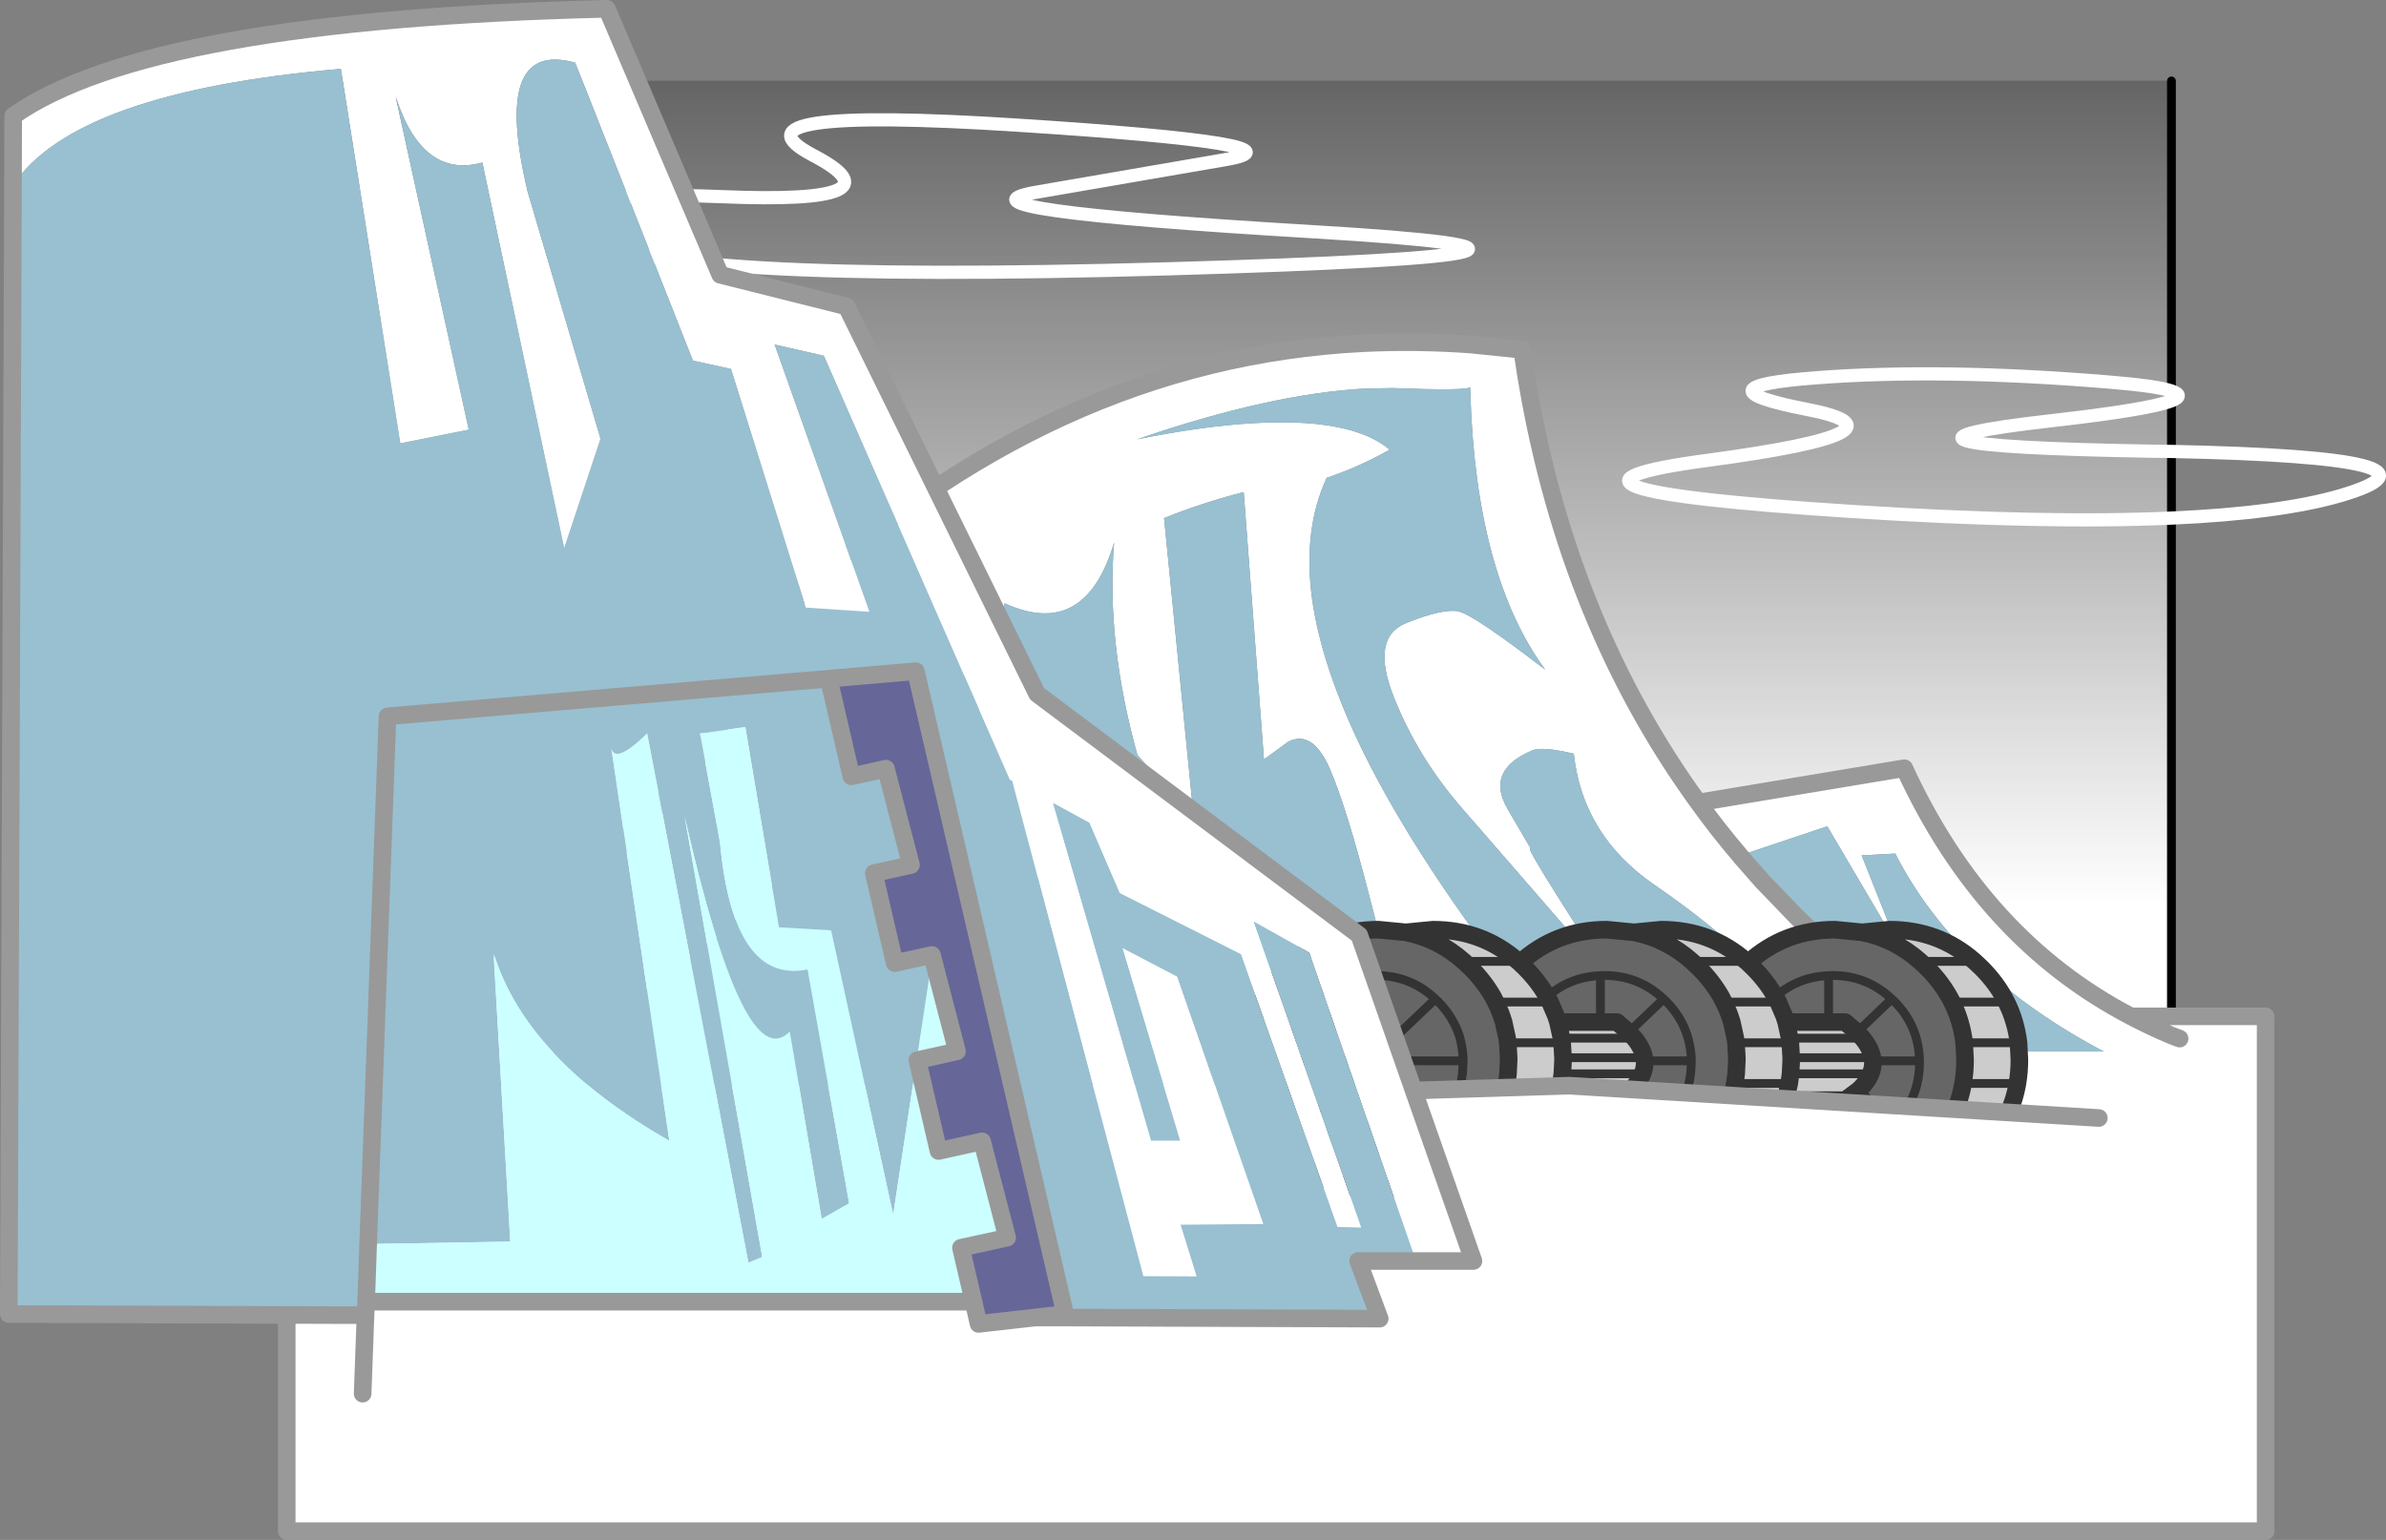 <?xml version="1.0" encoding="UTF-8" standalone="no"?>
<svg xmlns:xlink="http://www.w3.org/1999/xlink" height="350.0px" width="542.15px" xmlns="http://www.w3.org/2000/svg">
  <rect width="100%" height="100%" fill="#808080" stroke="none"/>
  <g transform="matrix(1.0, 0.0, 0.0, 1.0, 82.65, 25.25)">
    <path d="M-12.05 -6.85 L-12.05 -6.9 410.75 -6.9 410.75 -6.85 410.75 63.6 Q407.3 62.45 396.15 61.55 358.45 58.45 330.2 60.6 301.9 62.7 327.95 67.8 354.0 72.85 305.55 79.35 257.05 85.8 338.25 91.0 381.9 93.8 410.75 92.5 381.9 93.8 338.25 91.0 257.05 85.8 305.55 79.35 354.0 72.85 327.95 67.8 301.9 62.7 330.2 60.6 358.45 58.45 396.15 61.55 407.3 62.45 410.75 63.6 L410.75 65.85 410.75 77.35 410.75 92.5 410.75 205.75 401.55 205.75 Q367.85 188.15 350.05 149.35 L303.25 157.15 Q273.85 116.65 264.45 62.15 L264.45 62.05 264.2 60.7 263.2 54.25 252.4 53.15 252.15 53.1 Q239.45 52.15 227.1 52.75 156.15 56.3 96.75 112.25 63.85 179.7 -1.2 205.75 L-12.05 205.75 -12.05 -6.85 M410.75 65.85 Q405.65 67.85 383.65 70.35 333.4 76.05 406.3 77.3 L410.75 77.35 406.3 77.3 Q333.4 76.05 383.65 70.35 405.65 67.85 410.75 65.85 M182.75 35.85 Q300.3 32.45 215.45 27.4 130.6 22.35 152.75 18.45 L195.65 11.05 Q216.4 7.55 148.6 3.2 80.8 -1.15 102.1 10.05 123.4 21.2 81.45 19.45 39.45 17.7 52.35 28.45 65.15 39.2 182.75 35.85 65.15 39.2 52.35 28.45 39.45 17.7 81.45 19.45 123.4 21.2 102.1 10.05 80.8 -1.15 148.6 3.2 216.4 7.55 195.65 11.05 L152.75 18.45 Q130.6 22.35 215.45 27.4 300.3 32.45 182.75 35.85" fill="url(#gradient0)" fill-rule="evenodd" stroke="none"/>
    <path d="M-12.05 205.75 L-1.2 205.75 Q63.85 179.7 96.75 112.25 156.15 56.3 227.1 52.75 239.45 52.15 252.15 53.1 L252.4 53.15 263.2 54.25 264.2 60.7 264.45 62.05 264.45 62.15 Q273.85 116.65 303.25 157.15 L350.05 149.35 Q367.85 188.15 401.55 205.75 L410.75 205.75 432.15 205.75 432.15 322.75 -17.5 322.75 -17.5 205.75 -12.05 205.75 M364.25 213.75 L395.4 213.75 Q361.95 196.1 348.0 168.75 L340.35 169.15 348.5 189.65 332.55 162.55 312.7 169.2 312.8 169.35 317.75 175.0 325.65 183.2 Q337.9 195.3 352.45 205.75 L359.75 210.8 364.25 213.75 366.2 215.0 Q371.4 218.25 375.25 221.3 371.4 218.25 366.2 215.0 L364.25 213.75 M401.55 205.75 Q406.0 208.1 410.75 210.1 L412.6 210.8 410.75 210.1 Q406.0 208.1 401.55 205.75 M346.3 221.3 Q335.25 213.05 327.35 205.75 322.8 201.6 319.25 197.7 L315.25 193.55 Q306.35 184.85 293.25 175.85 276.95 164.6 274.95 146.05 267.7 144.35 265.5 145.3 254.85 149.8 259.85 158.5 L260.65 159.9 264.95 167.25 Q265.15 167.3 265.0 167.75 264.8 168.15 270.9 177.9 277.0 187.6 281.0 193.45 284.95 199.25 272.35 184.7 L254.0 163.55 249.55 158.45 Q239.4 146.75 234.05 133.15 228.65 119.55 237.0 116.3 245.3 113.0 248.7 113.7 252.05 114.35 268.45 126.95 252.75 105.5 251.45 64.3 L251.4 62.75 Q250.5 63.6 233.8 62.95 L227.8 63.05 Q206.15 64.15 175.7 74.6 188.65 72.0 198.95 71.15 212.45 70.05 221.35 71.85 228.85 73.35 233.1 76.95 226.25 80.85 218.8 83.35 213.4 95.0 215.45 110.6 217.55 126.15 227.1 145.65 239.6 171.0 264.8 203.05 244.85 186.8 232.35 192.05 231.3 189.45 228.65 179.0 223.35 158.3 219.5 149.45 215.6 140.55 210.1 143.3 L204.55 147.35 199.95 86.6 Q190.65 88.95 181.85 92.5 L188.6 160.7 175.8 146.35 Q168.65 120.7 170.5 98.05 163.9 120.25 145.6 111.85 145.05 119.7 145.4 127.7 146.35 151.75 155.4 177.3 L142.6 159.95 138.8 128.0 Q128.65 128.05 117.55 141.85 100.15 176.55 56.45 205.75 44.5 213.75 30.6 221.3 L346.3 221.3 M312.7 169.2 Q307.7 163.35 303.25 157.15 307.7 163.35 312.7 169.2" fill="#ffffff" fill-rule="evenodd" stroke="none"/>
    <path d="M312.7 169.2 L332.55 162.55 348.5 189.65 340.35 169.15 348.0 168.75 Q361.95 196.1 395.4 213.75 L364.25 213.75 359.75 210.8 352.45 205.75 Q337.9 195.3 325.65 183.2 L317.75 175.0 312.8 169.35 312.7 169.2 M346.3 221.3 L30.6 221.3 Q44.5 213.75 56.45 205.75 100.15 176.55 117.55 141.85 128.65 128.05 138.8 128.0 L142.6 159.95 155.4 177.3 Q146.35 151.75 145.4 127.7 145.05 119.7 145.6 111.85 163.9 120.25 170.5 98.05 168.65 120.7 175.8 146.35 L188.6 160.7 181.85 92.5 Q190.65 88.95 199.95 86.6 L204.55 147.35 210.1 143.3 Q215.6 140.55 219.5 149.45 223.35 158.3 228.65 179.0 231.3 189.45 232.35 192.05 244.85 186.8 264.8 203.05 239.6 171.0 227.1 145.65 217.55 126.15 215.45 110.6 213.4 95.0 218.8 83.35 226.25 80.85 233.1 76.95 228.85 73.35 221.35 71.85 212.45 70.05 198.95 71.15 188.65 72.0 175.7 74.6 206.15 64.15 227.8 63.05 L233.8 62.95 Q250.5 63.6 251.4 62.75 L251.45 64.3 Q252.75 105.5 268.45 126.95 252.05 114.35 248.7 113.7 245.3 113.0 237.0 116.3 228.65 119.55 234.05 133.15 239.4 146.75 249.55 158.45 L254.0 163.55 272.35 184.7 Q284.95 199.25 281.0 193.45 277.0 187.6 270.9 177.9 264.8 168.15 265.0 167.75 265.15 167.3 264.95 167.25 L260.65 159.9 259.85 158.5 Q254.85 149.8 265.5 145.3 267.7 144.35 274.95 146.05 276.95 164.6 293.25 175.85 306.35 184.85 315.25 193.55 L319.25 197.7 Q322.8 201.6 327.35 205.75 335.25 213.05 346.3 221.3" fill="#98c0d1" fill-rule="evenodd" stroke="none"/>
    <path d="M-12.05 -6.85 L-12.05 205.75 M410.75 205.75 L410.75 92.5 410.75 77.35 410.75 65.85 410.75 63.6 410.75 -6.85" fill="none" stroke="#000000" stroke-linecap="round" stroke-linejoin="round" stroke-width="2.0"/>
    <path d="M410.75 92.5 Q381.9 93.8 338.25 91.0 257.05 85.8 305.55 79.35 354.0 72.85 327.95 67.8 301.9 62.7 330.2 60.6 358.45 58.45 396.15 61.55 407.3 62.45 410.75 63.6 413.85 64.65 410.75 65.85 405.65 67.85 383.65 70.35 333.4 76.05 406.3 77.3 L410.75 77.35 Q478.3 78.75 449.3 87.35 435.5 91.4 410.75 92.5 M182.75 35.85 Q65.15 39.2 52.35 28.45 39.45 17.7 81.45 19.45 123.4 21.2 102.1 10.05 80.8 -1.15 148.6 3.2 216.4 7.55 195.65 11.05 L152.75 18.45 Q130.6 22.35 215.45 27.4 300.3 32.45 182.75 35.85" fill="none" stroke="#ffffff" stroke-linecap="round" stroke-linejoin="round" stroke-width="3.0"/>
    <path d="M-12.05 205.75 L-1.2 205.75 Q63.85 179.7 96.75 112.25 156.15 56.3 227.1 52.75 239.45 52.15 252.15 53.1 L252.4 53.15 263.2 54.25 264.2 60.7 264.45 62.05 264.45 62.15 Q273.85 116.65 303.25 157.15 L350.05 149.35 Q367.85 188.15 401.55 205.75 L410.75 205.75 432.15 205.75 432.15 322.75 -17.5 322.75 -17.5 205.75 -12.05 205.75 M364.25 213.75 L366.2 215.0 Q371.4 218.25 375.25 221.3 M412.6 210.8 L410.75 210.1 Q406.0 208.1 401.55 205.75 M312.7 169.2 L312.8 169.35 317.75 175.0 325.65 183.2 Q337.9 195.3 352.45 205.75 L359.75 210.8 364.25 213.75 M303.25 157.15 Q307.7 163.35 312.7 169.2" fill="none" stroke="#999999" stroke-linecap="round" stroke-linejoin="round" stroke-width="4.0"/>
    <path d="M314.55 193.6 Q322.85 186.05 334.3 186.05 L340.5 186.65 Q347.85 188.1 353.65 193.25 L355.2 194.7 Q358.8 198.3 360.9 202.5 363.05 206.8 363.65 211.75 L363.85 215.6 Q363.85 218.4 363.4 221.0 362.55 225.95 360.05 230.25 358.1 233.6 355.2 236.5 348.8 242.9 340.5 244.55 L334.3 245.15 Q322.85 245.15 314.55 237.6 L315.7 236.5 Q318.4 233.8 320.25 230.8 325.55 235.75 332.85 236.05 L333.7 236.05 Q341.9 236.05 347.7 230.3 L347.7 230.25 Q353.5 224.45 353.5 216.25 L353.5 215.85 Q353.35 207.9 347.7 202.25 L347.2 201.8 Q341.55 196.45 333.7 196.45 L332.85 196.5 Q325.9 196.75 320.75 201.3 325.9 196.75 332.85 196.5 L333.7 196.45 Q341.55 196.45 347.2 201.8 L347.7 202.25 Q353.35 207.9 353.5 215.85 L353.5 216.25 Q353.5 224.45 347.7 230.25 L347.7 230.3 Q341.9 236.05 333.7 236.05 L332.85 236.05 Q325.55 235.75 320.25 230.8 L320.55 230.25 Q322.05 227.7 322.95 224.9 L323.05 224.8 322.95 224.9 323.0 224.8 323.05 224.8 332.85 224.8 336.6 224.8 339.75 222.45 Q341.65 220.65 342.4 218.8 343.0 217.35 342.9 215.85 L342.8 215.15 Q342.4 212.95 340.55 210.7 L339.3 209.35 336.6 207.05 332.85 207.05 324.2 207.05 322.75 205.65 321.4 202.5 320.75 201.3 Q318.75 197.75 315.7 194.7 L314.55 193.6 M288.65 244.55 L282.45 245.15 Q271.0 245.15 262.7 237.6 L263.85 236.5 Q266.55 233.8 268.4 230.8 273.7 235.75 281.0 236.05 L281.85 236.05 Q290.05 236.05 295.85 230.3 L295.85 230.25 Q298.35 227.75 299.8 224.8 301.1 222.0 301.5 218.8 L301.65 216.25 301.65 215.85 301.65 215.15 Q301.5 212.8 300.9 210.7 300.35 208.8 299.45 207.05 298.05 204.45 295.85 202.25 L295.35 201.8 Q289.7 196.45 281.85 196.45 L281.0 196.5 Q274.05 196.75 268.9 201.3 274.05 196.75 281.0 196.5 L281.85 196.45 Q289.7 196.45 295.35 201.8 L295.85 202.25 Q298.05 204.45 299.45 207.05 300.35 208.8 300.9 210.7 301.5 212.8 301.65 215.15 L301.65 215.85 301.65 216.25 301.5 218.8 Q301.1 222.0 299.8 224.8 298.35 227.75 295.85 230.25 L295.85 230.3 Q290.05 236.05 281.85 236.05 L281.0 236.05 Q273.7 235.75 268.4 230.8 L268.7 230.25 Q270.2 227.7 271.1 224.9 L271.15 224.8 271.2 224.8 281.0 224.8 284.75 224.8 287.9 222.45 Q289.8 220.65 290.55 218.8 291.15 217.35 291.05 215.85 L290.95 215.15 Q290.55 212.95 288.7 210.7 L287.45 209.35 284.75 207.05 281.0 207.05 272.35 207.05 270.9 205.65 272.35 207.05 271.35 207.05 270.9 205.65 269.55 202.5 268.9 201.3 Q266.9 197.75 263.85 194.7 L262.7 193.6 Q271.0 186.05 282.45 186.05 L288.65 186.65 Q296.0 188.1 301.8 193.25 L303.35 194.7 Q306.4 197.75 308.4 201.25 L309.05 202.5 Q310.15 204.7 310.85 207.05 L311.65 210.7 311.8 211.75 312.0 215.15 312.0 215.6 311.85 218.8 311.55 221.0 310.65 224.8 308.4 229.95 308.2 230.25 Q306.25 233.6 303.35 236.5 296.95 242.9 288.65 244.55 M236.8 244.55 L230.6 245.15 Q218.35 245.15 209.7 236.5 201.05 227.85 201.05 215.6 201.05 203.35 209.7 194.7 218.35 186.05 230.6 186.05 L236.8 186.65 Q244.15 188.1 249.95 193.25 L251.5 194.7 Q254.55 197.75 256.55 201.25 L257.2 202.5 Q258.3 204.7 259.0 207.05 L259.8 210.7 259.95 211.75 260.15 215.15 260.15 215.6 260.0 218.8 259.7 221.0 258.8 224.8 Q257.9 227.5 256.55 229.95 L256.35 230.25 Q254.4 233.6 251.5 236.5 245.1 242.9 236.8 244.55 M347.2 201.8 L339.3 209.35 347.2 201.8 M332.85 196.5 L332.85 207.05 332.85 196.5 M323.2 207.05 L322.75 205.65 324.2 207.05 323.2 207.05 M347.7 230.3 L339.75 222.45 347.7 230.3 M332.85 236.05 L332.85 224.8 332.85 236.05 M353.5 215.85 L342.9 215.85 353.5 215.85 M230.0 196.45 L229.15 196.5 Q221.5 196.75 216.0 202.25 L215.8 202.45 Q210.35 208.05 210.2 215.85 L210.2 216.25 Q210.2 223.6 214.9 229.05 L216.0 230.25 Q221.5 235.75 229.15 236.05 L230.0 236.05 Q238.2 236.05 244.0 230.3 L244.0 230.25 Q246.5 227.75 247.95 224.8 249.25 222.0 249.65 218.8 L249.8 216.25 249.8 215.85 249.8 215.15 Q249.65 212.8 249.1 210.7 248.55 208.8 247.6 207.05 246.2 204.45 244.0 202.25 L243.5 201.8 Q237.85 196.45 230.0 196.45 237.85 196.45 243.5 201.8 L244.0 202.25 Q246.2 204.45 247.6 207.05 248.55 208.8 249.1 210.7 249.65 212.8 249.8 215.15 L249.8 215.85 249.8 216.25 249.65 218.8 Q249.25 222.0 247.95 224.8 246.5 227.75 244.0 230.25 L244.0 230.3 Q238.2 236.05 230.0 236.05 L229.15 236.05 Q221.5 235.75 216.0 230.25 L214.9 229.05 Q210.2 223.6 210.2 216.25 L210.2 215.85 Q210.35 208.05 215.8 202.45 L216.0 202.25 Q221.5 196.75 229.15 196.5 L230.0 196.45 M295.35 201.8 L287.45 209.35 295.35 201.8 M301.65 215.85 L291.05 215.85 301.65 215.85 M295.85 230.3 L287.9 222.45 295.85 230.3 M281.0 236.05 L281.0 224.8 281.0 236.05 M281.0 196.5 L281.0 207.05 281.0 196.5 M271.2 224.8 L271.1 224.9 271.2 224.8 M229.15 196.5 L229.15 215.45 243.5 201.8 229.15 215.45 229.15 196.5 M244.0 230.3 L229.4 215.85 249.8 215.85 229.4 215.85 244.0 230.3 M210.2 215.85 L228.75 215.85 214.9 229.05 228.75 215.85 210.2 215.85 M229.15 236.05 L229.15 215.85 228.75 215.85 229.05 215.55 229.15 215.65 229.15 215.85 229.15 215.65 229.05 215.55 228.75 215.85 229.15 215.85 229.4 215.85 229.15 215.65 229.15 215.45 229.05 215.55 215.8 202.45 229.05 215.55 229.15 215.45 229.15 215.65 229.4 215.85 229.15 215.85 229.15 236.05" fill="#666666" fill-rule="evenodd" stroke="none"/>
    <path d="M340.5 186.65 L346.65 186.05 Q357.85 186.05 366.0 193.25 L367.55 194.7 Q371.15 198.3 373.25 202.5 375.4 206.8 376.0 211.75 L376.2 215.6 Q376.2 218.4 375.75 221.0 374.9 225.95 372.4 230.25 370.45 233.6 367.55 236.5 358.9 245.15 346.65 245.15 L340.5 244.55 Q348.8 242.9 355.2 236.5 358.1 233.6 360.05 230.25 362.55 225.95 363.4 221.0 363.85 218.4 363.85 215.6 L363.65 211.75 Q363.05 206.8 360.9 202.5 358.8 198.3 355.2 194.7 L353.65 193.25 Q347.85 188.1 340.5 186.65 M314.55 237.6 Q306.25 245.15 294.8 245.15 L288.65 244.55 Q296.95 242.9 303.35 236.5 306.25 233.6 308.2 230.25 L308.4 229.95 310.65 224.8 311.55 221.0 311.85 218.8 312.0 215.6 312.0 215.15 311.8 211.75 311.65 210.7 310.85 207.05 Q310.15 204.7 309.05 202.5 L321.4 202.5 309.05 202.5 308.4 201.25 Q306.4 197.75 303.35 194.7 L301.8 193.25 Q296.0 188.1 288.65 186.65 L294.8 186.05 Q306.0 186.05 314.15 193.25 L314.55 193.6 315.7 194.7 Q318.75 197.75 320.75 201.3 L321.4 202.5 322.75 205.65 323.2 207.05 324.0 210.7 323.2 207.05 324.2 207.05 332.85 207.05 336.6 207.05 339.3 209.35 340.55 210.7 Q342.4 212.95 342.8 215.15 L324.35 215.15 342.8 215.15 342.9 215.85 Q343.0 217.35 342.4 218.8 341.65 220.65 339.75 222.45 L336.6 224.8 332.85 224.8 323.05 224.8 323.0 224.8 322.95 224.9 Q322.05 227.7 320.55 230.25 L320.25 230.8 Q318.4 233.8 315.7 236.5 L314.55 237.6 M262.7 237.6 Q254.4 245.15 242.95 245.15 L236.8 244.55 Q245.1 242.9 251.5 236.5 254.4 233.6 256.35 230.25 L256.55 229.95 Q257.9 227.5 258.8 224.8 L259.7 221.0 260.0 218.8 260.15 215.6 260.15 215.15 259.95 211.75 259.8 210.7 259.0 207.05 Q258.3 204.7 257.2 202.5 L256.55 201.25 Q254.55 197.75 251.5 194.7 L249.95 193.25 262.3 193.25 262.7 193.6 263.85 194.7 Q266.9 197.75 268.9 201.3 L269.55 202.5 257.2 202.5 269.55 202.5 270.9 205.65 271.35 207.05 272.35 207.05 281.0 207.05 284.75 207.05 287.45 209.35 288.7 210.7 Q290.55 212.95 290.95 215.15 L291.05 215.85 Q291.15 217.35 290.55 218.8 289.8 220.65 287.9 222.45 L284.75 224.8 281.0 224.8 271.2 224.8 271.15 224.8 272.05 221.0 272.35 218.8 272.05 221.0 271.15 224.8 271.1 224.9 Q270.2 227.7 268.7 230.25 L268.4 230.8 Q266.55 233.8 263.85 236.5 L262.7 237.6 M236.8 186.65 L242.95 186.05 Q254.15 186.05 262.3 193.25 L249.95 193.25 Q244.15 188.1 236.8 186.65 M373.25 202.5 L360.9 202.5 373.25 202.5 M366.0 193.25 L353.65 193.25 366.0 193.25 M324.35 215.15 L324.15 211.75 324.0 210.7 324.15 211.75 324.35 215.15 324.35 215.6 324.35 215.85 324.2 218.8 324.35 215.85 324.35 215.6 324.35 215.15 M324.0 210.7 L340.55 210.7 324.0 210.7 M324.15 211.75 L311.8 211.75 324.15 211.75 M342.4 218.8 L324.2 218.8 342.4 218.8 M372.4 230.25 L360.05 230.25 372.4 230.25 M376.0 211.75 L363.65 211.75 376.0 211.75 M375.75 221.0 L363.4 221.0 375.75 221.0 M314.15 193.25 L301.8 193.25 314.15 193.25 M323.9 221.0 L311.55 221.0 323.9 221.0 324.2 218.8 323.9 221.0 323.0 224.8 323.9 221.0 M320.55 230.25 L308.2 230.25 320.55 230.25 M272.35 218.8 L272.5 215.85 272.5 215.6 272.5 215.15 272.5 215.6 272.5 215.85 272.35 218.8 290.55 218.8 272.35 218.8 M272.5 215.15 L272.3 211.75 272.15 210.7 272.3 211.75 272.5 215.15 290.95 215.15 272.5 215.15 M272.15 210.7 L271.35 207.05 272.15 210.7 288.7 210.7 272.15 210.7 M272.3 211.75 L259.95 211.75 272.3 211.75 M272.05 221.0 L259.7 221.0 272.05 221.0 M268.7 230.25 L256.35 230.25 268.7 230.25" fill="#cccccc" fill-rule="evenodd" stroke="none"/>
    <path d="M314.55 193.6 Q322.85 186.05 334.3 186.05 L340.5 186.65 346.65 186.05 Q357.85 186.05 366.0 193.25 L367.55 194.7 Q371.15 198.3 373.25 202.5 375.4 206.8 376.0 211.75 L376.2 215.6 Q376.2 218.4 375.75 221.0 374.9 225.95 372.4 230.25 370.45 233.6 367.55 236.5 358.9 245.15 346.65 245.15 L340.5 244.55 334.3 245.15 Q322.85 245.15 314.55 237.6 306.25 245.15 294.8 245.15 L288.65 244.55 282.45 245.15 Q271.0 245.15 262.7 237.6 254.4 245.15 242.95 245.15 L236.8 244.55 230.6 245.15 Q218.35 245.15 209.7 236.5 201.05 227.85 201.05 215.6 201.05 203.35 209.7 194.7 218.35 186.05 230.6 186.05 L236.8 186.65 242.95 186.05 Q254.15 186.05 262.3 193.25 M262.7 193.6 Q271.0 186.05 282.45 186.05 L288.65 186.65 294.8 186.05 Q306.0 186.05 314.15 193.25 M314.55 193.6 L315.7 194.7 Q318.75 197.75 320.75 201.3 L321.4 202.5 322.75 205.65 323.2 207.05 324.2 207.05 332.85 207.05 336.6 207.05 339.3 209.35 340.55 210.7 Q342.4 212.95 342.8 215.15 L342.9 215.85 Q343.0 217.35 342.4 218.8 341.65 220.65 339.75 222.45 L336.6 224.8 332.85 224.8 323.05 224.8 323.0 224.8 322.95 224.9 Q322.05 227.7 320.55 230.25 L320.25 230.8 Q318.4 233.8 315.7 236.5 L314.55 237.6 M353.65 193.25 L355.2 194.7 Q358.8 198.3 360.9 202.5 363.05 206.8 363.65 211.75 L363.85 215.6 Q363.85 218.4 363.4 221.0 362.55 225.95 360.05 230.25 358.1 233.6 355.2 236.5 348.8 242.9 340.5 244.55 M340.5 186.65 Q347.85 188.1 353.65 193.25 M324.0 210.7 L324.15 211.75 324.35 215.15 324.35 215.6 324.35 215.85 324.2 218.8 323.9 221.0 323.0 224.8 M324.0 210.7 L323.2 207.05 M309.05 202.5 Q310.15 204.7 310.85 207.05 L311.65 210.7 311.8 211.75 312.0 215.15 312.0 215.6 311.85 218.8 311.55 221.0 310.65 224.8 308.4 229.95 308.2 230.25 Q306.25 233.6 303.35 236.5 296.95 242.9 288.65 244.55 M249.95 193.25 L251.5 194.7 Q254.55 197.75 256.55 201.25 L257.2 202.5 Q258.3 204.7 259.0 207.05 L259.8 210.7 259.95 211.75 260.15 215.15 260.15 215.6 260.0 218.8 259.7 221.0 258.8 224.8 Q257.9 227.5 256.55 229.95 L256.35 230.25 Q254.4 233.6 251.5 236.5 245.1 242.9 236.8 244.55 M269.55 202.5 L268.9 201.3 Q266.9 197.75 263.85 194.7 L262.7 193.6 M268.4 230.8 Q266.55 233.8 263.85 236.5 L262.7 237.6 M309.05 202.5 L308.4 201.25 Q306.4 197.75 303.35 194.7 L301.8 193.25 Q296.0 188.1 288.65 186.65 M236.8 186.65 Q244.15 188.1 249.95 193.25 M281.0 207.05 L284.75 207.05 287.45 209.35 288.7 210.7 Q290.55 212.95 290.95 215.15 L291.05 215.85 Q291.15 217.35 290.55 218.8 289.8 220.65 287.9 222.45 L284.75 224.8 281.0 224.8 271.2 224.8 271.15 224.8 272.05 221.0 272.35 218.8 272.5 215.85 272.5 215.6 272.5 215.15 272.3 211.75 272.15 210.7 271.35 207.05 272.35 207.05 281.0 207.05 M270.9 205.65 L271.35 207.05 M269.55 202.5 L270.9 205.65 M268.7 230.25 Q270.2 227.7 271.1 224.9 L271.15 224.8 M268.7 230.25 L268.4 230.8" fill="none" stroke="#333333" stroke-linecap="round" stroke-linejoin="round" stroke-width="4.0"/>
    <path d="M320.75 201.3 Q325.9 196.75 332.85 196.5 L333.7 196.45 Q341.55 196.45 347.2 201.8 L347.7 202.25 Q353.35 207.9 353.5 215.85 L353.5 216.25 Q353.5 224.45 347.7 230.25 L347.7 230.3 Q341.9 236.05 333.7 236.05 L332.85 236.05 Q325.55 235.75 320.25 230.8 M360.9 202.5 L373.25 202.5 M353.65 193.25 L366.0 193.25 M339.3 209.35 L347.2 201.8 M332.85 207.05 L332.85 196.5 M324.35 215.15 L342.8 215.15 M340.55 210.7 L324.0 210.7 M321.4 202.5 L309.05 202.5 M311.8 211.75 L324.15 211.75 M324.2 218.8 L342.4 218.8 M339.75 222.45 L347.7 230.3 M332.85 224.8 L332.85 236.05 M323.05 224.8 L322.95 224.9 M342.9 215.85 L353.5 215.85 M363.4 221.0 L375.75 221.0 M363.65 211.75 L376.0 211.75 M360.05 230.25 L372.4 230.25 M230.0 196.45 Q237.85 196.45 243.5 201.8 L244.0 202.25 Q246.2 204.45 247.6 207.05 248.55 208.8 249.1 210.7 249.65 212.8 249.8 215.15 L249.8 215.85 249.8 216.25 249.65 218.8 Q249.25 222.0 247.95 224.8 246.5 227.75 244.0 230.25 L244.0 230.3 Q238.2 236.05 230.0 236.05 L229.15 236.05 Q221.5 235.75 216.0 230.25 L214.9 229.05 Q210.2 223.6 210.2 216.25 L210.2 215.85 Q210.35 208.05 215.8 202.45 L216.0 202.25 Q221.5 196.75 229.15 196.5 L230.0 196.45 M257.2 202.5 L269.55 202.5 M249.95 193.25 L262.3 193.25 M268.9 201.3 Q274.05 196.75 281.0 196.5 L281.85 196.45 Q289.7 196.45 295.35 201.8 L295.85 202.25 Q298.05 204.45 299.45 207.05 300.35 208.8 300.9 210.7 301.5 212.8 301.65 215.15 L301.65 215.85 301.65 216.25 301.5 218.8 Q301.1 222.0 299.8 224.8 298.35 227.75 295.85 230.25 L295.85 230.3 Q290.05 236.05 281.85 236.05 L281.0 236.05 Q273.7 235.75 268.4 230.8 M301.8 193.25 L314.15 193.25 M311.55 221.0 L323.9 221.0 M287.45 209.35 L295.35 201.8 M291.05 215.85 L301.65 215.85 M287.9 222.45 L295.85 230.3 M308.2 230.25 L320.55 230.25 M281.0 224.8 L281.0 236.05 M270.9 205.65 L272.35 207.05 M281.0 207.05 L281.0 196.5 M272.35 218.8 L290.55 218.8 M272.5 215.15 L290.95 215.15 M272.15 210.7 L288.7 210.7 M259.95 211.75 L272.3 211.75 M259.7 221.0 L272.05 221.0 M256.35 230.25 L268.7 230.25 M271.1 224.9 L271.2 224.8 M229.15 215.85 L229.15 215.65 229.05 215.55 228.75 215.85 229.15 215.85 229.4 215.85 229.15 215.65 229.15 215.45 229.05 215.55 215.8 202.45 M229.15 215.85 L229.15 236.05 M214.9 229.05 L228.75 215.85 210.2 215.85 M249.8 215.85 L229.4 215.85 244.0 230.3 M243.5 201.8 L229.15 215.45 229.15 196.5 M324.2 207.05 L322.75 205.65" fill="none" stroke="#333333" stroke-linecap="round" stroke-linejoin="round" stroke-width="2.0"/>
    <path d="M394.25 228.85 L394.25 265.45 227.7 266.0 225.95 261.35 239.1 261.35 252.15 261.35 238.55 222.6 252.15 261.35 239.1 261.35 214.85 191.3 202.25 184.25 226.65 253.75 221.25 253.6 199.3 191.65 171.75 177.75 164.85 161.75 156.65 157.3 178.9 234.0 185.5 234.0 172.35 190.15 184.85 196.7 204.4 252.95 185.6 253.1 189.25 264.85 177.15 264.8 147.35 152.25 146.8 151.95 104.55 55.6 93.35 53.05 114.9 113.8 100.45 112.85 83.45 58.6 74.8 56.7 48.05 -11.0 Q29.0 -16.35 37.25 18.35 L53.8 74.5 45.55 99.35 26.95 11.7 Q13.3 15.45 7.25 -3.3 L23.85 72.4 8.3 75.5 -5.2 -9.6 Q-65.5 -4.4 -79.7 16.85 L-79.65 1.1 Q-48.65 -20.75 55.25 -23.25 L81.0 37.2 109.7 44.4 153.0 132.45 226.2 187.3 238.55 222.6 273.9 221.5 394.25 228.85 M159.4 274.2 L152.5 274.2 159.4 273.4 159.4 274.2 M-5.05 273.65 L-5.05 273.45 0.4 273.65 -5.05 273.65" fill="#ffffff" fill-rule="evenodd" stroke="none"/>
    <path d="M239.1 261.35 L225.95 261.35 227.7 266.0 230.85 274.45 159.4 274.2 159.4 273.4 159.2 272.65 125.45 127.3 105.8 129.0 105.95 130.3 110.8 151.2 118.65 149.45 124.35 171.35 115.9 173.2 120.65 193.65 129.1 191.8 129.2 192.15 120.3 250.85 106.2 186.2 94.35 185.5 86.7 140.0 76.4 141.45 80.95 166.2 Q83.95 198.5 100.85 195.1 L110.3 248.25 104.05 251.8 96.8 209.2 Q86.4 219.8 72.9 160.25 L90.55 260.45 87.4 261.75 64.4 141.45 Q57.1 148.6 56.25 144.75 L69.45 234.05 Q36.85 215.45 29.5 191.35 L33.3 256.95 1.0 257.5 5.4 137.55 105.8 129.0 5.4 137.55 1.0 257.5 0.55 270.6 0.4 273.65 -5.05 273.45 -5.05 273.65 -80.65 273.4 -79.7 16.85 Q-65.5 -4.4 -5.2 -9.6 L8.3 75.5 23.85 72.4 7.25 -3.3 Q13.3 15.45 26.95 11.7 L45.55 99.35 53.8 74.5 37.25 18.35 Q29.0 -16.35 48.05 -11.0 L74.8 56.7 83.45 58.6 100.45 112.85 114.9 113.8 93.35 53.05 104.55 55.6 146.8 151.95 147.35 152.25 177.15 264.8 189.25 264.85 185.6 253.1 204.4 252.95 184.85 196.7 172.35 190.15 185.5 234.0 178.9 234.0 156.65 157.3 164.85 161.75 171.75 177.75 199.3 191.65 221.25 253.6 226.65 253.75 202.25 184.25 214.85 191.3 239.1 261.35" fill="#98c0d1" fill-rule="evenodd" stroke="none"/>
    <path d="M138.55 270.6 L0.55 270.6 1.0 257.5 33.3 256.95 29.5 191.35 Q36.85 215.45 69.45 234.05 L56.25 144.75 Q57.1 148.6 64.4 141.45 L87.4 261.75 90.55 260.45 72.9 160.25 Q86.4 219.8 96.8 209.2 L104.05 251.8 110.3 248.25 100.85 195.1 Q83.95 198.5 80.95 166.2 L76.4 141.45 86.7 140.0 94.35 185.5 106.2 186.2 120.3 250.85 129.2 192.15 134.8 213.7 125.8 215.7 130.6 236.35 140.5 234.15 146.2 256.05 135.7 258.35 138.55 270.6" fill="#ccffff" fill-rule="evenodd" stroke="none"/>
    <path d="M152.5 274.2 L139.7 275.65 138.55 270.6 135.7 258.35 146.2 256.05 140.5 234.15 130.6 236.35 125.8 215.7 134.8 213.7 129.2 192.15 129.1 191.8 120.65 193.65 115.9 173.2 124.35 171.35 118.65 149.45 110.8 151.2 105.95 130.3 105.8 129.0 125.45 127.3 159.2 272.65 152.5 274.2" fill="#666699" fill-rule="evenodd" stroke="none"/>
    <path d="M394.25 228.85 L273.9 221.5 238.55 222.6 252.15 261.35 239.1 261.35 225.95 261.35 227.7 266.0 230.85 274.45 159.4 274.2 152.5 274.2 139.7 275.65 138.55 270.6 0.55 270.6 0.4 273.65 -0.25 291.5 M-79.7 16.85 L-80.65 273.4 -5.05 273.65 0.4 273.65 M-79.7 16.85 L-79.65 1.1 Q-48.65 -20.75 55.25 -23.25 L81.0 37.2 109.7 44.4 153.0 132.45 226.2 187.3 238.55 222.6 M129.2 192.15 L129.1 191.8 120.65 193.65 115.9 173.2 124.35 171.35 118.65 149.45 110.8 151.2 105.95 130.3 M105.8 129.0 L5.4 137.55 1.0 257.5 0.55 270.6 M105.8 129.0 L125.45 127.3 159.2 272.65 159.4 273.4 152.5 274.2 M129.2 192.15 L134.8 213.7 125.8 215.7 130.6 236.35 140.5 234.15 146.2 256.05 135.7 258.35 138.55 270.6" fill="none" stroke="#999999" stroke-linecap="round" stroke-linejoin="round" stroke-width="4.0"/>
  </g>
  <defs>
    <linearGradient gradientTransform="matrix(0.0, -0.189, -0.258, 0.0, 221.25, 25.55)" gradientUnits="userSpaceOnUse" id="gradient0" spreadMethod="pad" x1="-819.2" x2="819.2">
      <stop offset="0.0" stop-color="#ffffff"/>
      <stop offset="1.0" stop-color="#000000"/>
    </linearGradient>
  </defs>
</svg>

